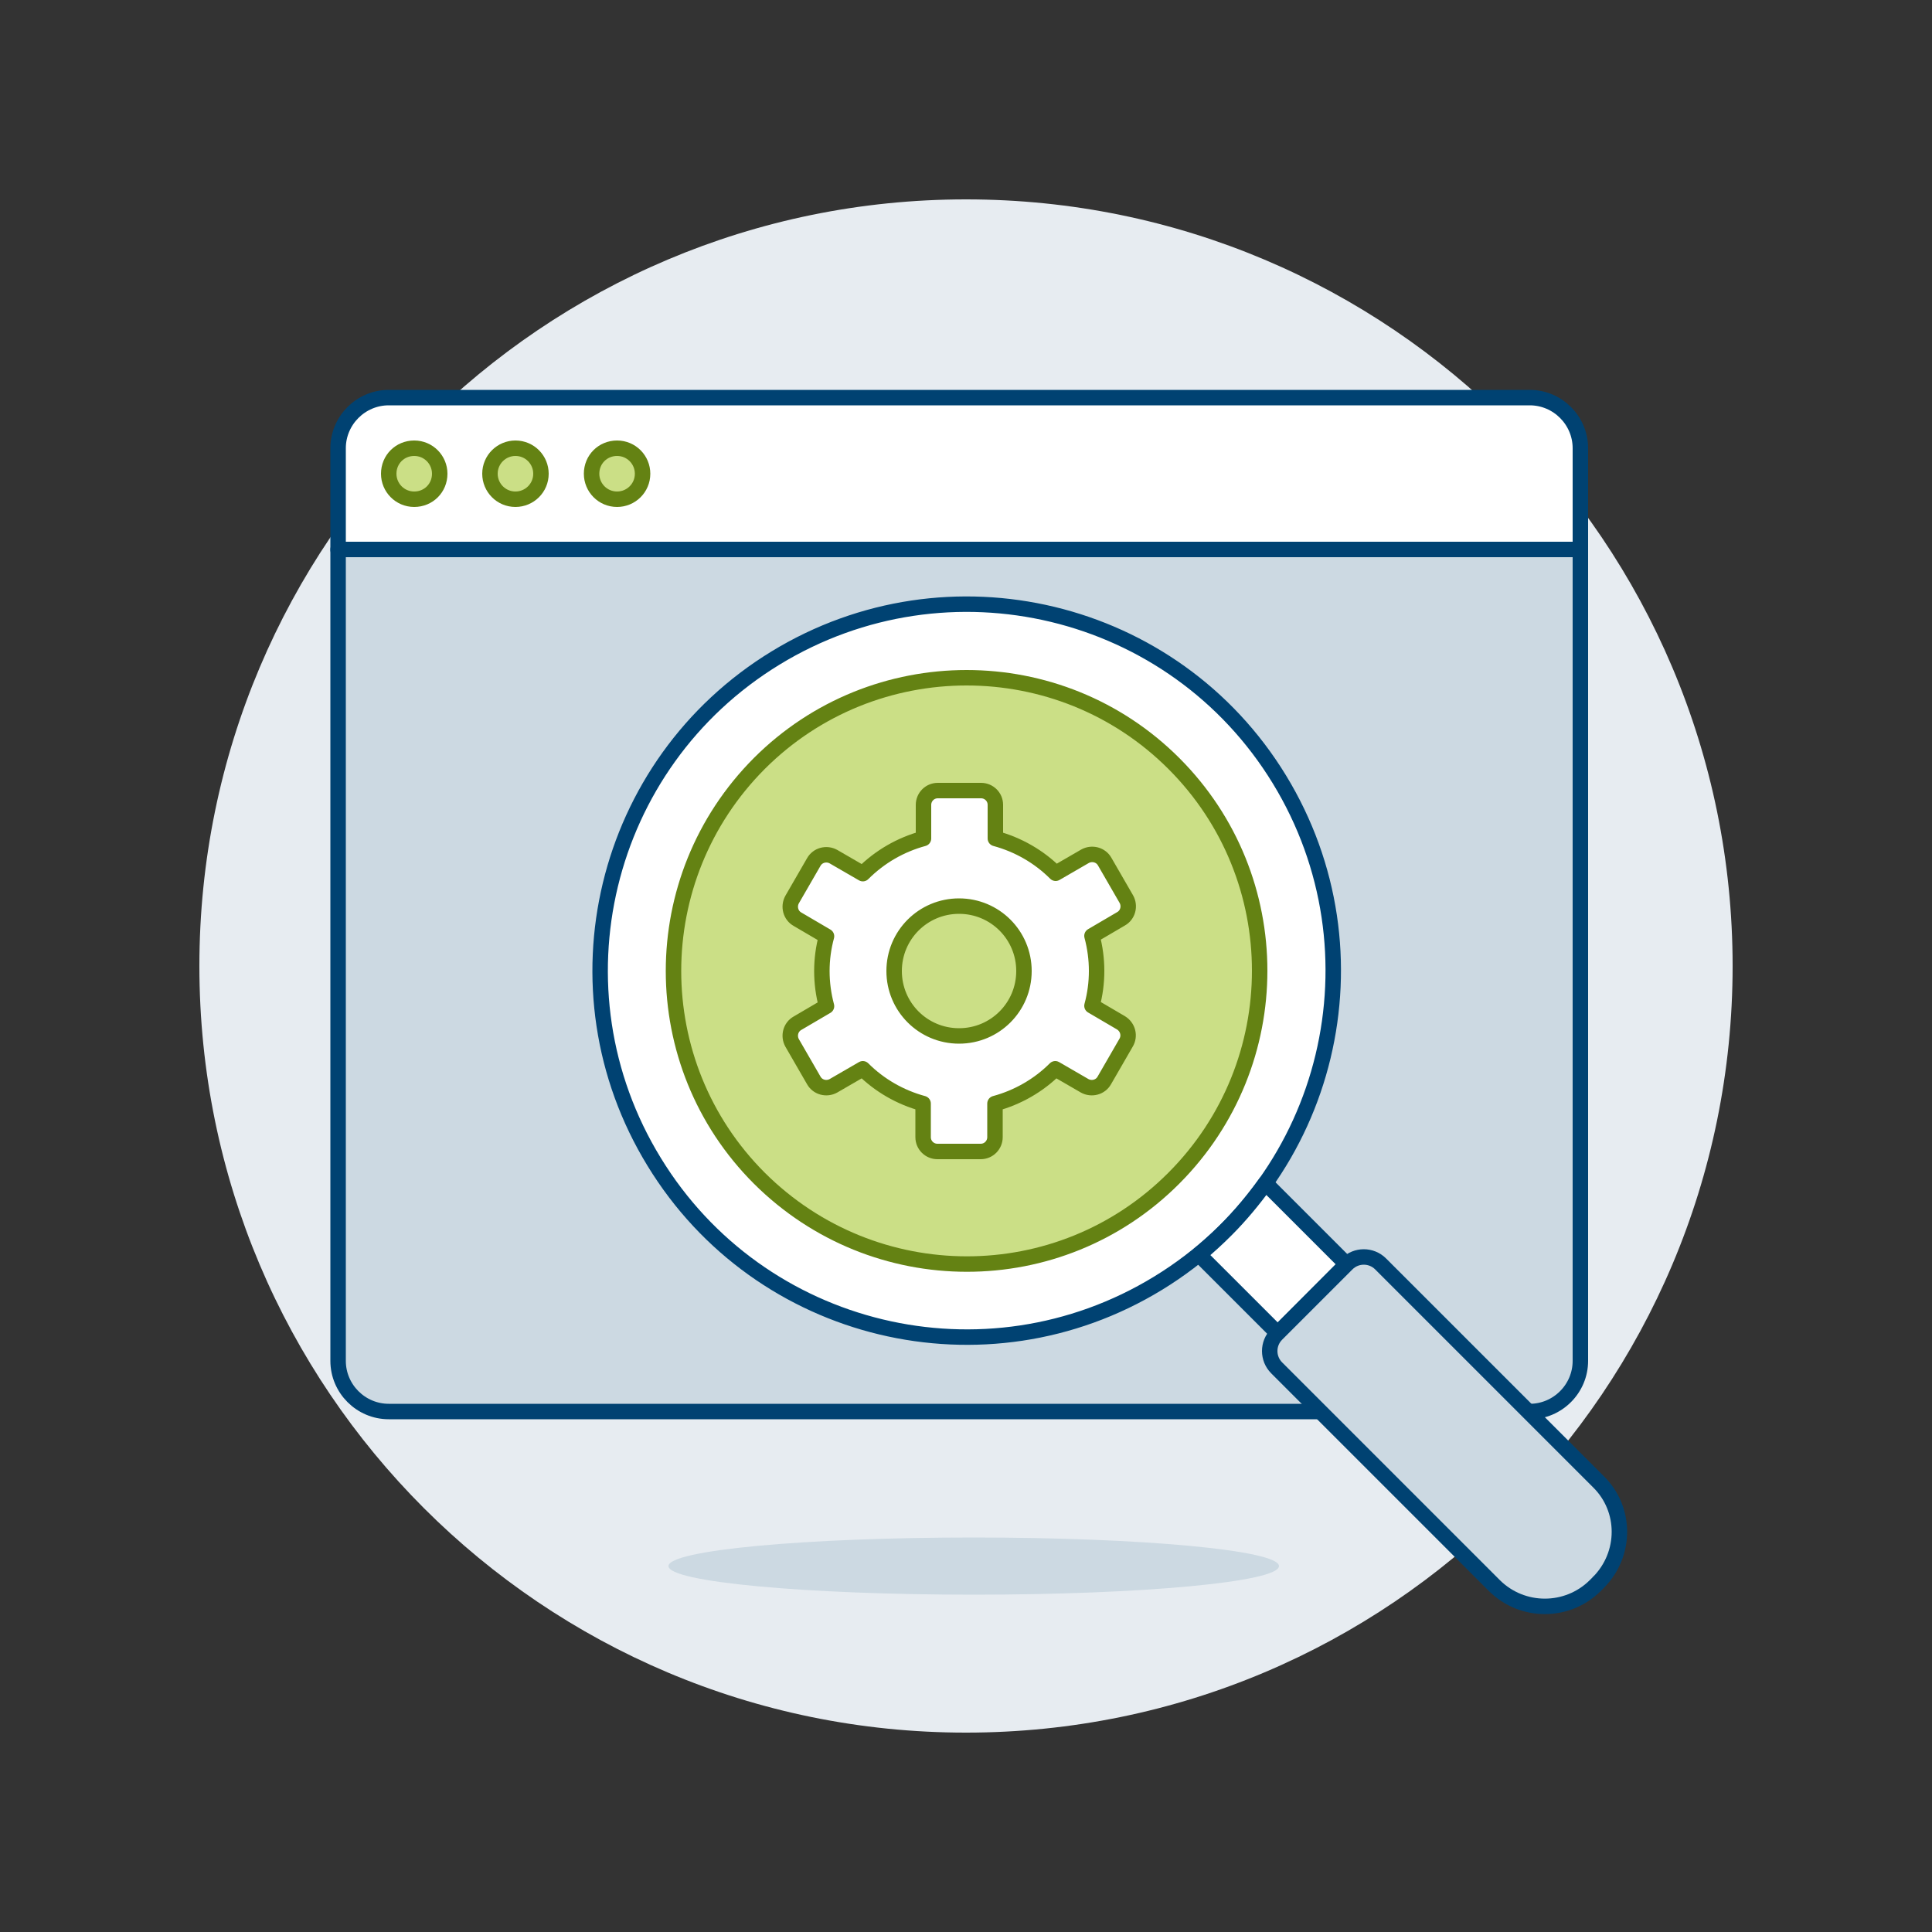<?xml version="1.0" encoding="UTF-8"?>
<svg xmlns="http://www.w3.org/2000/svg" width="500" height="500" viewBox="0 0 500 500" fill="none">
  <rect x="0" y="0" width="500" height="500" fill="#333333" stroke="none"/>
  <path d="M51.6 250C51.6 359.6 140.4 448.4 250 448.4C359.6 448.4 448.4 359.6 448.4 250C448.4 140.4 359.6 51.6 250 51.6C140.5 51.6 51.6 140.4 51.6 250Z" fill="#E7ECF1"></path>
  <path d="M173 405.3C173 409.4 208.4 412.7 252 412.7C295.6 412.7 331 409.4 331 405.3C331 401.2 295.6 397.9 252 397.9C208.3 397.9 173 401.2 173 405.3Z" fill="#CCD9E2"></path>
  <path d="M409 142.3H87.5V116C87.5 108.8 93.4 102.9 100.6 102.9H395.9C403.1 102.9 409 108.8 409 116V142.3Z" fill="white" stroke="#004272" stroke-width="4" stroke-linecap="round" stroke-linejoin="round"></path>
  <path d="M100.6 122.6C100.6 126.2 103.5 129.2 107.2 129.2C110.9 129.2 113.8 126.3 113.8 122.6C113.8 119 110.9 116 107.2 116C103.5 116 100.6 118.9 100.6 122.6Z" fill="#CBDF86" stroke="#648213" stroke-width="4" stroke-linecap="round" stroke-linejoin="round"></path>
  <path d="M126.8 122.6C126.8 126.2 129.7 129.2 133.4 129.2C137 129.2 140 126.3 140 122.6C140 119 137.1 116 133.4 116C129.8 116 126.8 118.9 126.8 122.6Z" fill="#CBDF86" stroke="#648213" stroke-width="4" stroke-linecap="round" stroke-linejoin="round"></path>
  <path d="M153.1 122.6C153.1 126.2 156 129.2 159.7 129.2C163.3 129.2 166.3 126.3 166.3 122.6C166.3 119 163.4 116 159.7 116C156 116 153.1 118.9 153.1 122.6Z" fill="#CBDF86" stroke="#648213" stroke-width="4" stroke-linecap="round" stroke-linejoin="round"></path>
  <path d="M409 352.2C409 359.4 403.1 365.3 395.9 365.3H100.6C93.4 365.3 87.5 359.4 87.5 352.2V142.2H409V352.2Z" fill="#CCD9E2" stroke="#004272" stroke-width="4" stroke-linecap="round" stroke-linejoin="round"></path>
  <path d="M169.3 300.7C196.6 345.4 255 359.4 299.7 332.1C344.4 304.8 358.4 246.4 331.1 201.7C303.8 157 245.4 143 200.7 170.3C156 197.6 141.9 256 169.3 300.7Z" fill="white" stroke="#004272" stroke-width="4" stroke-linecap="round" stroke-linejoin="round"></path>
  <path d="M174.3 251.2C174.3 293.1 208.3 327 250.1 327C291.9 327 325.9 293 325.9 251.2C325.9 209.3 292 175.3 250.1 175.3C208.3 175.3 174.3 209.3 174.3 251.2Z" fill="#CBDF86"></path>
  <path d="M303.8 197.6C333.4 227.2 333.4 275.2 303.8 304.9C274.2 334.6 226.2 334.5 196.5 304.9C166.9 275.3 166.9 227.3 196.5 197.6C226.1 168 274.2 168 303.8 197.6Z" stroke="#648213" stroke-width="4" stroke-linecap="round" stroke-linejoin="round"></path>
  <path d="M348.5 327.2L327.5 306.2C324.4 310.5 321 314.6 317.3 318.3C315 320.6 312.7 322.7 310.3 324.7L330.7 345.1L348.5 327.2Z" fill="white" stroke="#004272" stroke-width="4" stroke-linecap="round" stroke-linejoin="round"></path>
  <path d="M290.1 264.7L282.6 260.3C284.2 254.4 284.2 248.2 282.6 242.2L290.1 237.8C291.9 236.8 292.5 234.5 291.5 232.7L285.9 223C284.9 221.2 282.6 220.6 280.8 221.6L273.2 226C268.9 221.7 263.5 218.6 257.6 217V208.3C257.6 206.2 255.9 204.6 253.9 204.6H242.7C240.6 204.6 239 206.3 239 208.3V217C233.1 218.6 227.7 221.7 223.3 226.1L215.7 221.7C213.9 220.7 211.6 221.3 210.6 223.1L205 232.8C204 234.6 204.6 236.9 206.4 237.9L213.9 242.3C212.3 248.2 212.3 254.4 213.9 260.4L206.4 264.8C204.6 265.8 204 268.1 205 269.9L210.6 279.6C211.6 281.4 213.9 282 215.7 281L223.3 276.6C227.6 280.9 233 284 238.9 285.6V294.3C238.9 296.4 240.6 298 242.6 298H253.8C255.9 298 257.5 296.3 257.5 294.3V285.6C263.4 284 268.8 280.9 273.1 276.6L280.7 281C282.5 282 284.8 281.4 285.8 279.6L291.4 269.9C292.5 268.1 291.9 265.8 290.1 264.7ZM248.2 268.1C238.9 268.1 231.4 260.6 231.4 251.3C231.4 242 238.9 234.5 248.2 234.5C257.5 234.5 265 242 265 251.3C265 260.6 257.5 268.1 248.2 268.1Z" fill="white" stroke="#648213" stroke-width="4" stroke-linecap="round" stroke-linejoin="round"></path>
  <path d="M413.7 409.5L412.8 410.4C405.6 417.5 394 417.5 386.8 410.4L330.4 354C328 351.6 328 347.7 330.4 345.3L348.6 327.1C351 324.7 354.9 324.7 357.3 327.1L413.7 383.5C420.9 390.6 420.9 402.2 413.7 409.5C413.8 409.4 413.7 409.4 413.7 409.5Z" fill="#CCD9E2"></path>
  <path d="M413.7 409.5L412.8 410.4C405.6 417.5 394 417.5 386.8 410.4L330.4 354C328 351.6 328 347.7 330.4 345.3L348.6 327.1C351 324.7 354.9 324.7 357.3 327.1L413.7 383.5C420.9 390.6 420.9 402.2 413.7 409.5ZM413.7 409.5C413.7 409.4 413.8 409.4 413.7 409.5Z" stroke="#004272" stroke-width="4" stroke-linecap="round" stroke-linejoin="round"></path>
</svg>
